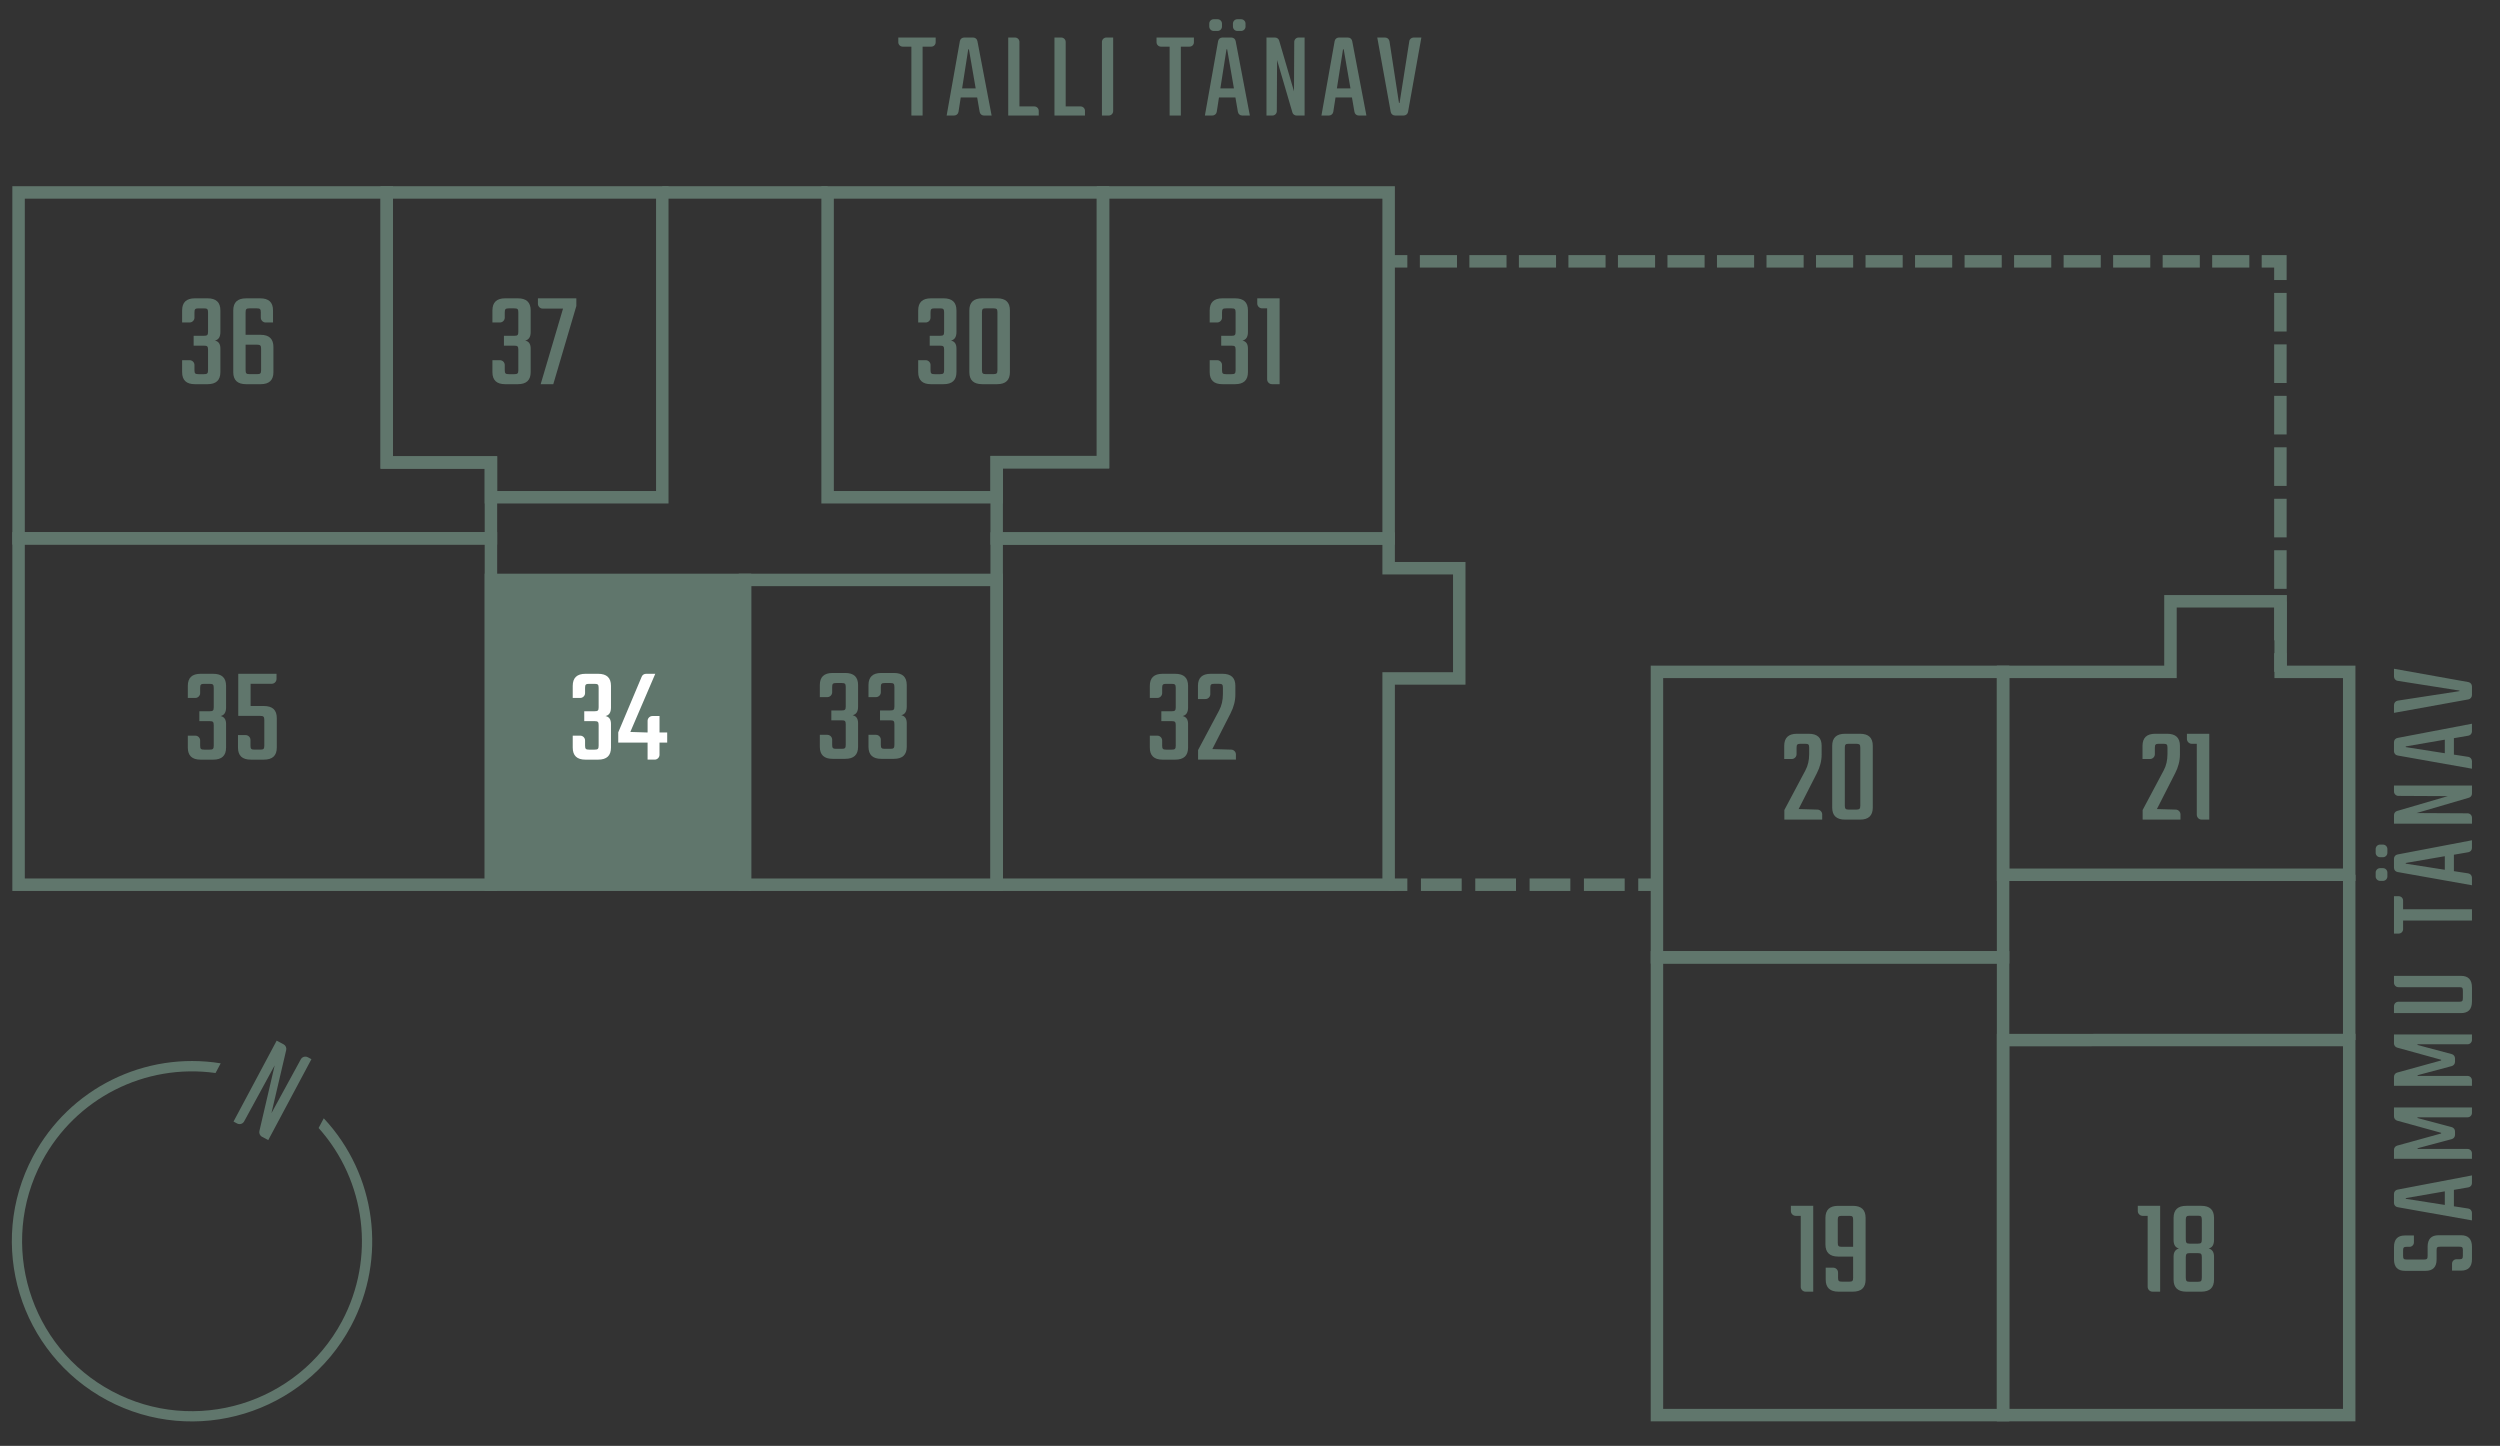<?xml version="1.0" encoding="UTF-8"?><svg id="Layer_2" xmlns="http://www.w3.org/2000/svg" viewBox="0 0 200.576 116"><rect x="0" y="0" width="200.576" height="116" fill="#333333" stroke="none"/><g id="Base"><path d="M195.778,100.023c-.239,0-.289.05-.289.289v.74c0,.609-.3.909-.89.909h-1.649c-.59,0-.879-.31-.879-.93v-.979c0-.619.289-.929.879-.929h.72v.56c0,.189-.16.35-.35.35h-.23c-.239,0-.289.06-.289.3v.42c0,.239.05.3.289.3h1.39c.24,0,.29-.061.29-.3v-.729c0-.61.29-.92.879-.92h1.8c.589,0,.879.31.879.939v.97c0,.619-.29.93-.879.93h-.72v-.56c0-.19.159-.351.35-.351h.229c.24,0,.29-.06.29-.3v-.42c0-.239-.05-.289-.29-.289h-1.529Z" fill="#60766c" stroke-width="0"/><path d="M196.877,95.463v1.319l1.159.18c.17.03.29.18.29.35v.6l-5.967-1.06c-.17-.029-.289-.17-.289-.34v-.729c0-.17.119-.31.289-.34l5.967-1.139v.619c0,.17-.12.31-.29.34l-1.159.2ZM196.148,96.672v-1.089l-3.118.539c-.02,0-.02.021-.02.03s0,.02.02.03l3.118.489Z" fill="#60766c" stroke-width="0"/><path d="M198.326,92.972h-6.256v-.72c0-.16.109-.3.26-.34l3.518-.97c.01-.01.01-.02.01-.029s0-.03-.01-.03l-3.518-.97c-.15-.04-.26-.18-.26-.34v-.72h6.256v.44c0,.189-.16.35-.35.35h-3.998c-.02,0-.029.01-.029.03,0,.01.01.029.02.029l2.738.73c.15.039.26.18.26.339v.28c0,.16-.109.3-.26.34l-2.729.729c-.01,0-.02.021-.02.03,0,.02.01.03.03.03h3.987c.189,0,.35.159.35.35v.439Z" fill="#60766c" stroke-width="0"/><path d="M198.326,87.112h-6.256v-.72c0-.16.109-.3.26-.34l3.518-.97c.01-.01.01-.02.01-.029s0-.03-.01-.03l-3.518-.97c-.15-.04-.26-.18-.26-.34v-.72h6.256v.44c0,.189-.16.35-.35.35h-3.998c-.02,0-.029.01-.029.03,0,.01.01.029.02.029l2.738.73c.15.039.26.18.26.339v.28c0,.16-.109.3-.26.34l-2.729.729c-.01,0-.02.021-.02.03,0,.02.01.03.03.03h3.987c.189,0,.35.159.35.35v.439Z" fill="#60766c" stroke-width="0"/><path d="M192.071,78.294h5.377c.589,0,.879.31.879.939v1.109c0,.629-.29.939-.879.939h-5.377v-.56c0-.19.159-.351.35-.351h4.887c.24,0,.29-.06.29-.3v-.569c0-.25-.05-.3-.29-.3h-4.887c-.19,0-.35-.16-.35-.35v-.56Z" fill="#60766c" stroke-width="0"/><path d="M192.071,71.904h.379c.19,0,.351.149.351.35v.699h5.526v.899h-5.526v.7c0,.189-.16.35-.351.35h-.379v-2.998Z" fill="#60766c" stroke-width="0"/><path d="M190.951,68.773c-.189,0-.35-.159-.35-.35v-.31c0-.189.16-.35.35-.35h.24c.189,0,.35.16.35.35v.31c0,.19-.16.35-.35.35h-.24ZM190.951,70.672c-.189,0-.35-.16-.35-.35v-.32c0-.189.16-.35.35-.35h.24c.189,0,.35.16.35.35v.32c0,.189-.16.35-.35.35h-.24ZM196.877,68.574v1.319l1.159.18c.17.03.29.18.29.35v.6l-5.967-1.06c-.17-.029-.289-.17-.289-.34v-.729c0-.17.119-.31.289-.34l5.967-1.139v.619c0,.17-.12.31-.29.34l-1.159.2ZM196.148,69.783v-1.089l-3.118.539c-.02,0-.02.021-.02.03s0,.02.02.03l3.118.489Z" fill="#60766c" stroke-width="0"/><path d="M192.071,63.024h6.256v.65c0,.149-.1.289-.25.329l-4.197,1.229,4.098.021c.189,0,.35.159.35.35v.479h-6.256v-.689c0-.15.1-.29.249-.33l4.068-1.189-3.968-.02c-.19,0-.35-.16-.35-.35v-.48Z" fill="#60766c" stroke-width="0"/><path d="M196.877,59.224v1.319l1.159.18c.17.03.29.18.29.35v.6l-5.967-1.06c-.17-.029-.289-.17-.289-.34v-.729c0-.17.119-.31.289-.34l5.967-1.139v.619c0,.17-.12.31-.29.34l-1.159.2ZM196.148,60.433v-1.089l-3.118.539c-.02,0-.02.021-.02.03s0,.02.02.03l3.118.489Z" fill="#60766c" stroke-width="0"/><path d="M192.071,53.655l5.966,1.069c.17.03.29.18.29.35v.689c0,.17-.12.32-.29.351l-5.966,1.079v-.63c0-.18.13-.319.3-.35l4.937-.76c.011,0,.021-.01.021-.03,0-.01-.01-.02-.021-.02l-4.937-.779c-.17-.021-.3-.17-.3-.34v-.63Z" fill="#60766c" stroke-width="0"/><path d="M75.069,3.012v.38c0,.189-.149.35-.35.35h-.699v5.527h-.899V3.742h-.7c-.189,0-.35-.16-.35-.35v-.38h2.998Z" fill="#60766c" stroke-width="0"/><path d="M78.399,7.82h-1.319l-.18,1.159c-.03.17-.18.29-.35.29h-.6l1.06-5.967c.029-.17.17-.29.34-.29h.729c.17,0,.31.12.34.29l1.139,5.967h-.619c-.17,0-.31-.12-.34-.29l-.2-1.159ZM77.19,7.09h1.089l-.539-3.118c0-.021-.021-.021-.03-.021s-.02,0-.03.021l-.489,3.118Z" fill="#60766c" stroke-width="0"/><path d="M81.789,8.539h1.199c.19,0,.35.159.35.35v.38h-2.448V3.012h.55c.189,0,.35.16.35.35v5.178Z" fill="#60766c" stroke-width="0"/><path d="M85.499,8.539h1.199c.19,0,.35.159.35.35v.38h-2.448V3.012h.55c.189,0,.35.16.35.35v5.178Z" fill="#60766c" stroke-width="0"/><path d="M89.309,3.012v5.907c0,.189-.159.35-.35.35h-.55V3.362c0-.189.16-.35.35-.35h.55Z" fill="#60766c" stroke-width="0"/><path d="M95.788,3.012v.38c0,.189-.149.35-.35.35h-.699v5.527h-.899V3.742h-.7c-.189,0-.35-.16-.35-.35v-.38h2.998Z" fill="#60766c" stroke-width="0"/><path d="M99.118,7.82h-1.319l-.18,1.159c-.03.17-.18.29-.35.29h-.6l1.06-5.967c.029-.17.17-.29.34-.29h.729c.17,0,.31.12.34.29l1.139,5.967h-.619c-.17,0-.31-.12-.34-.29l-.2-1.159ZM97.02,1.893c0-.19.16-.35.35-.35h.32c.189,0,.35.159.35.35v.239c0,.19-.16.351-.35.351h-.32c-.189,0-.35-.16-.35-.351v-.239ZM97.909,7.09h1.089l-.539-3.118c0-.021-.021-.021-.03-.021s-.02,0-.03.021l-.489,3.118ZM98.919,1.893c0-.19.159-.35.35-.35h.31c.189,0,.35.159.35.35v.239c0,.19-.16.351-.35.351h-.31c-.19,0-.35-.16-.35-.351v-.239Z" fill="#60766c" stroke-width="0"/><path d="M104.668,3.012v6.257h-.65c-.149,0-.289-.101-.329-.25l-1.229-4.198-.021,4.099c0,.189-.159.35-.35.35h-.479V3.012h.689c.15,0,.29.1.33.25l1.189,4.067.02-3.968c0-.189.16-.35.35-.35h.48Z" fill="#60766c" stroke-width="0"/><path d="M108.468,7.82h-1.319l-.18,1.159c-.03.17-.18.29-.35.29h-.6l1.06-5.967c.029-.17.17-.29.34-.29h.729c.17,0,.31.12.34.29l1.139,5.967h-.619c-.17,0-.31-.12-.34-.29l-.2-1.159ZM107.259,7.09h1.089l-.539-3.118c0-.021-.021-.021-.03-.021s-.02,0-.03.021l-.489,3.118Z" fill="#60766c" stroke-width="0"/><path d="M114.037,3.012l-1.069,5.967c-.03.17-.18.29-.35.29h-.689c-.17,0-.32-.12-.351-.29l-1.079-5.967h.63c.18,0,.319.13.35.3l.76,4.938c0,.01.01.02.03.02.01,0,.02-.01.02-.02l.779-4.938c.021-.17.17-.3.34-.3h.63Z" fill="#60766c" stroke-width="0"/><polygon id="_3-36" points="39.388 43.191 1.49 43.191 1.49 15.44 31.031 15.44 31.031 37.105 39.388 37.105 39.388 43.191" fill="none" stroke="#60766c" stroke-miterlimit="10"/><rect id="_3-35" x="1.49" y="43.191" width="37.898" height="27.79" fill="none" stroke="#60766c" stroke-miterlimit="10"/><rect id="_3-34" x="39.388" y="46.527" width="20.383" height="24.455" fill="#60766c" stroke="#60766c" stroke-miterlimit="10"/><rect id="_3-33" x="59.771" y="46.527" width="20.193" height="24.455" fill="none" stroke="#60766c" stroke-miterlimit="10"/><polygon id="_3-30" points="79.964 39.895 66.399 39.895 66.399 15.44 88.494 15.44 88.494 37.079 79.964 37.079 79.964 39.895" fill="none" stroke="#60766c" stroke-miterlimit="10"/><polygon id="_8-20" points="160.708 76.807 132.937 76.807 132.937 53.904 149.489 53.904 149.489 53.904 158.331 53.904 158.331 53.904 160.708 53.904 160.708 70.187 160.708 70.187 160.708 76.807" fill="none" stroke="#60766c" stroke-miterlimit="10"/><polygon id="_3-37" points="53.135 39.895 39.388 39.895 39.388 37.105 31.031 37.105 31.031 15.44 53.135 15.44 53.135 39.895" fill="none" stroke="#60766c" stroke-miterlimit="10"/><polygon id="_3-32" points="111.411 70.981 79.964 70.981 79.964 46.527 79.964 46.527 79.964 43.204 111.411 43.204 111.411 45.588 117.077 45.588 117.077 54.431 111.411 54.431 111.411 70.981" fill="none" stroke="#60766c" stroke-miterlimit="10"/><polygon id="_3-31" points="111.411 15.44 88.494 15.44 88.494 37.079 79.964 37.079 79.964 39.895 79.964 39.895 79.964 43.204 111.411 43.204 111.411 15.44" fill="none" stroke="#60766c" stroke-miterlimit="10"/><polygon id="_8-19" points="160.708 113.535 132.937 113.535 132.937 76.807 160.708 76.807 160.708 83.437 160.708 83.437 160.708 113.535" fill="none" stroke="#60766c" stroke-miterlimit="10"/><polygon id="_8-21" points="188.478 70.183 160.708 70.183 160.708 53.904 174.137 53.904 174.137 48.241 182.979 48.241 182.979 53.904 188.478 53.904 188.478 70.183" fill="none" stroke="#60766c" stroke-miterlimit="10"/><polygon id="_8-18" points="168.439 83.443 167.591 83.446 160.708 83.446 160.708 113.535 173.551 113.535 174.391 113.535 188.478 113.535 188.478 83.443 168.439 83.443" fill="none" stroke="#60766c" stroke-miterlimit="10"/><rect id="frame" width="200" height="116" fill="none" stroke-width="0"/><line x1="182.957" y1="53.904" x2="182.957" y2="52.404" fill="none" stroke="#60766c" stroke-miterlimit="10"/><line x1="182.957" y1="51.372" x2="182.957" y2="22.983" fill="none" stroke="#60766c" stroke-dasharray="0 0 3.097 1.032" stroke-miterlimit="10"/><polyline points="182.957 22.467 182.957 20.967 181.457 20.967" fill="none" stroke="#60766c" stroke-miterlimit="10"/><line x1="180.464" y1="20.967" x2="113.408" y2="20.967" fill="none" stroke="#60766c" stroke-dasharray="0 0 2.98 .993" stroke-miterlimit="10"/><line x1="112.911" y1="20.967" x2="111.411" y2="20.967" fill="none" stroke="#60766c" stroke-miterlimit="10"/><line x1="111.412" y1="70.981" x2="112.912" y2="70.981" fill="none" stroke="#60766c" stroke-miterlimit="10"/><line x1="114.002" y1="70.981" x2="130.892" y2="70.981" fill="none" stroke="#60766c" stroke-dasharray="0 0 3.269 1.09" stroke-miterlimit="10"/><line x1="131.437" y1="70.981" x2="132.937" y2="70.981" fill="none" stroke="#60766c" stroke-miterlimit="10"/><line x1="188.478" y1="83.443" x2="188.478" y2="70.183" fill="none" stroke="#60766c" stroke-miterlimit="10"/><line x1="66.399" y1="15.44" x2="53.135" y2="15.44" fill="none" stroke="#60766c" stroke-miterlimit="10"/><path d="M173.309,96.744v6.887h-.616c-.209,0-.385-.176-.385-.385v-5.699h-.407c-.209,0-.385-.176-.385-.385v-.418h1.793Z" fill="#60766c" stroke-width="0"/><path d="M177.632,99.483c0,.385-.144.616-.43.682.286.077.43.298.43.649v1.849c0,.648-.341.968-1.023.968h-1.199c-.682,0-1.023-.319-1.023-.968v-1.849c0-.352.144-.572.43-.649-.286-.065-.43-.297-.43-.682v-1.771c0-.649.342-.968,1.023-.968h1.199c.683,0,1.023.318,1.023.968v1.771ZM176.653,97.855c0-.121-.021-.209-.055-.254-.044-.044-.132-.065-.265-.065h-.648c-.132,0-.22.021-.253.065-.044.045-.066.133-.066.254v1.605c0,.121.022.209.066.253.033.044.121.066.253.066h.648c.133,0,.221-.022.265-.066.033-.044.055-.132.055-.253v-1.605ZM176.653,100.858c0-.121-.021-.209-.055-.253-.044-.044-.132-.066-.265-.066h-.648c-.132,0-.22.022-.253.066-.044.044-.066.132-.066.253v1.65c0,.132.022.22.066.264.033.044.121.066.253.066h.648c.133,0,.221-.022.265-.066.033-.044.055-.132.055-.264v-1.65Z" fill="#60766c" stroke-width="0"/><path d="M145.476,96.744v6.887h-.616c-.209,0-.385-.176-.385-.385v-5.699h-.407c-.209,0-.385-.176-.385-.385v-.418h1.793Z" fill="#60766c" stroke-width="0"/><path d="M148.644,96.744c.693,0,1.034.318,1.034.968v4.951c0,.648-.341.968-1.034.968h-1.133c-.693,0-1.034-.319-1.034-.968v-.957h.604c.209,0,.386.176.386.385v.418c0,.264.055.319.33.319h.561c.264,0,.319-.056.319-.319v-1.694h-1.199c-.683,0-1.023-.33-1.023-.979v-2.123c0-.649.341-.968,1.023-.968h1.166ZM148.677,100.033v-2.167c0-.265-.056-.319-.319-.319h-.583c-.264,0-.33.055-.33.319v1.848c0,.254.066.319.33.319h.902Z" fill="#60766c" stroke-width="0"/><path d="M144.139,60.511c0,.209-.177.385-.386.385h-.604v-1.057c0-.648.341-.968,1.022-.968h.946c.693,0,1.034.319,1.034.968v.693c0,.518-.132,1.013-.385,1.507l-1.463,2.872,1.507.044c.209,0,.385.176.385.385v.418h-3.036v-.77l1.684-3.169c.209-.385.308-.825.308-1.32v-.506c0-.264-.055-.319-.33-.319h-.352c-.265,0-.33.056-.33.319v.518Z" fill="#60766c" stroke-width="0"/><path d="M150.254,64.79c0,.648-.341.968-1.023.968h-1.199c-.692,0-1.034-.319-1.034-.968v-4.951c0-.648.342-.968,1.034-.968h1.199c.683,0,1.023.319,1.023.968v4.951ZM149.253,59.994c0-.132-.022-.22-.066-.264-.044-.033-.132-.056-.264-.056h-.594c-.253,0-.319.056-.319.319v4.643c0,.132.021.22.066.253.032.044.12.066.253.066h.594c.132,0,.22-.022.264-.066.044-.033.066-.121.066-.253v-4.643Z" fill="#60766c" stroke-width="0"/><path d="M172.885,60.511c0,.209-.177.385-.386.385h-.604v-1.057c0-.648.341-.968,1.022-.968h.946c.693,0,1.034.319,1.034.968v.693c0,.518-.132,1.012-.385,1.507l-1.463,2.872,1.507.044c.209,0,.385.176.385.385v.418h-3.036v-.771l1.684-3.168c.209-.385.308-.825.308-1.32v-.506c0-.264-.055-.319-.33-.319h-.352c-.265,0-.33.056-.33.319v.518Z" fill="#60766c" stroke-width="0"/><path d="M177.251,58.871v6.887h-.616c-.209,0-.385-.176-.385-.385v-5.699h-.407c-.209,0-.385-.176-.385-.385v-.418h1.793Z" fill="#60766c" stroke-width="0"/><path d="M93.241,55.61c0,.209-.177.386-.386.386h-.604v-.969c0-.648.341-.968,1.022-.968h1.013c.693,0,1.034.319,1.034.968v1.738c0,.386-.144.616-.44.683.297.065.44.274.44.638v1.893c0,.649-.341.968-1.034.968h-1.013c-.682,0-1.022-.318-1.022-.968v-.957h.604c.209,0,.386.176.386.385v.418c0,.265.065.319.33.319h.429c.264,0,.33-.055.33-.319v-1.65c0-.264-.066-.318-.33-.318h-.825v-.793h.825c.264,0,.33-.055.33-.318v-1.562c0-.264-.066-.319-.33-.319h-.429c-.265,0-.33.056-.33.319v.429Z" fill="#60766c" stroke-width="0"/><path d="M97.102,55.699c0,.209-.177.385-.386.385h-.604v-1.057c0-.648.341-.968,1.022-.968h.946c.693,0,1.034.319,1.034.968v.693c0,.518-.132,1.013-.385,1.507l-1.463,2.872,1.507.044c.209,0,.385.176.385.385v.418h-3.036v-.77l1.684-3.169c.209-.385.308-.825.308-1.32v-.506c0-.264-.055-.319-.33-.319h-.352c-.265,0-.33.056-.33.319v.518Z" fill="#60766c" stroke-width="0"/><path d="M66.765,55.545c0,.209-.176.385-.385.385h-.605v-.968c0-.649.341-.969,1.023-.969h1.012c.693,0,1.034.319,1.034.969v1.738c0,.385-.143.616-.44.682.298.066.44.275.44.639v1.892c0,.649-.341.969-1.034.969h-1.012c-.683,0-1.023-.319-1.023-.969v-.957h.605c.209,0,.385.177.385.386v.418c0,.264.065.319.33.319h.429c.265,0,.33-.056.33-.319v-1.65c0-.265-.065-.319-.33-.319h-.825v-.792h.825c.265,0,.33-.055.33-.319v-1.562c0-.265-.065-.319-.33-.319h-.429c-.265,0-.33.055-.33.319v.429Z" fill="#60766c" stroke-width="0"/><path d="M70.669,55.545c0,.209-.176.385-.385.385h-.605v-.968c0-.649.342-.969,1.023-.969h1.013c.692,0,1.034.319,1.034.969v1.738c0,.385-.144.616-.44.682.297.066.44.275.44.639v1.892c0,.649-.342.969-1.034.969h-1.013c-.682,0-1.023-.319-1.023-.969v-.957h.605c.209,0,.385.177.385.386v.418c0,.264.066.319.33.319h.43c.264,0,.33-.056.33-.319v-1.65c0-.265-.066-.319-.33-.319h-.825v-.792h.825c.264,0,.33-.055.33-.319v-1.562c0-.265-.066-.319-.33-.319h-.43c-.264,0-.33.055-.33.319v.429Z" fill="#60766c" stroke-width="0"/><path d="M46.94,55.61c0,.209-.176.386-.385.386h-.605v-.969c0-.648.341-.968,1.023-.968h1.012c.693,0,1.034.319,1.034.968v1.738c0,.386-.143.616-.44.683.298.065.44.274.44.638v1.893c0,.648-.341.968-1.034.968h-1.012c-.683,0-1.023-.319-1.023-.968v-.957h.605c.209,0,.385.176.385.385v.418c0,.264.065.319.33.319h.429c.265,0,.33-.056.33-.319v-1.65c0-.264-.065-.318-.33-.318h-.825v-.793h.825c.265,0,.33-.055.33-.318v-1.562c0-.264-.065-.319-.33-.319h-.429c-.265,0-.33.056-.33.319v.429Z" fill="#fff" stroke-width="0"/><path d="M53.529,58.768v.813h-.616v.979c0,.209-.176.385-.385.385h-.572v-1.364h-2.354v-.825l1.882-4.466c.055-.144.198-.231.352-.231h.737l-2.002,4.665,1.386.044v-.936c0-.209.176-.385.385-.385h.572v1.32h.616Z" fill="#fff" stroke-width="0"/><path d="M16.058,55.61c0,.209-.176.386-.385.386h-.605v-.969c0-.648.342-.968,1.023-.968h1.013c.692,0,1.034.319,1.034.968v1.738c0,.386-.144.616-.44.683.297.065.44.274.44.638v1.893c0,.649-.342.968-1.034.968h-1.013c-.682,0-1.023-.318-1.023-.968v-.957h.605c.209,0,.385.176.385.385v.418c0,.265.066.319.33.319h.43c.264,0,.33-.055.33-.319v-1.65c0-.264-.066-.318-.33-.318h-.825v-.793h.825c.264,0,.33-.055.33-.318v-1.562c0-.264-.066-.319-.33-.319h-.43c-.264,0-.33.056-.33.319v.429Z" fill="#60766c" stroke-width="0"/><path d="M20.106,56.644h1.067c.693,0,1.034.319,1.034.969v2.365c0,.649-.341.968-1.034.968h-1.056c-.683,0-1.023-.318-1.023-.968v-1.001h.616c.209,0,.385.176.385.385v.462c0,.265.066.319.33.319h.451c.264,0,.33-.055.33-.319v-2.058c0-.264-.066-.329-.33-.329h-1.761v-3.378h3.07v.418c0,.209-.177.385-.386.385h-1.694v1.782Z" fill="#60766c" stroke-width="0"/><path d="M15.602,25.486c0,.209-.176.386-.385.386h-.605v-.969c0-.648.341-.968,1.023-.968h1.012c.693,0,1.034.319,1.034.968v1.738c0,.386-.143.616-.44.683.298.065.44.274.44.638v1.893c0,.649-.341.968-1.034.968h-1.012c-.683,0-1.023-.318-1.023-.968v-.957h.605c.209,0,.385.176.385.385v.418c0,.265.065.319.33.319h.429c.265,0,.33-.055.33-.319v-1.65c0-.264-.065-.318-.33-.318h-.825v-.793h.825c.265,0,.33-.055.33-.318v-1.562c0-.264-.065-.319-.33-.319h-.429c-.265,0-.33.056-.33.319v.429Z" fill="#60766c" stroke-width="0"/><path d="M19.704,26.862h1.21c.683,0,1.023.33,1.023.979v2.014c0,.649-.341.968-1.023.968h-1.166c-.693,0-1.034-.318-1.034-.968v-4.951c0-.648.341-.968,1.034-.968h1.134c.682,0,1.022.319,1.022.968v.969h-.594c-.209,0-.385-.177-.385-.386v-.429c0-.264-.066-.319-.33-.319h-.562c-.264,0-.33.056-.33.319v1.805ZM20.948,27.972c0-.253-.065-.318-.33-.318h-.913v2.046c0,.265.066.319.33.319h.583c.265,0,.33-.055.33-.319v-1.728Z" fill="#60766c" stroke-width="0"/><path d="M40.497,25.486c0,.209-.176.386-.385.386h-.605v-.968c0-.649.341-.969,1.023-.969h1.012c.693,0,1.034.319,1.034.969v1.738c0,.385-.143.615-.44.682.298.066.44.275.44.639v1.892c0,.649-.341.968-1.034.968h-1.012c-.683,0-1.023-.318-1.023-.968v-.957h.605c.209,0,.385.177.385.386v.418c0,.264.065.318.33.318h.429c.265,0,.33-.055.33-.318v-1.65c0-.265-.065-.319-.33-.319h-.825v-.792h.825c.265,0,.33-.055.33-.319v-1.562c0-.265-.065-.32-.33-.32h-.429c-.265,0-.33.056-.33.32v.428Z" fill="#60766c" stroke-width="0"/><path d="M46.24,23.935v.616l-1.849,6.271h-1.012l1.793-6.062h-1.628c-.209,0-.386-.176-.386-.385v-.44h3.081Z" fill="#60766c" stroke-width="0"/><path d="M74.657,25.486c0,.209-.176.386-.385.386h-.605v-.969c0-.648.342-.968,1.023-.968h1.013c.692,0,1.034.319,1.034.968v1.738c0,.386-.144.616-.44.683.297.065.44.274.44.638v1.893c0,.649-.342.968-1.034.968h-1.013c-.682,0-1.023-.318-1.023-.968v-.957h.605c.209,0,.385.176.385.385v.418c0,.265.066.319.33.319h.43c.264,0,.33-.055.33-.319v-1.65c0-.264-.066-.318-.33-.318h-.825v-.793h.825c.264,0,.33-.055.33-.318v-1.562c0-.264-.066-.319-.33-.319h-.43c-.264,0-.33.056-.33.319v.429Z" fill="#60766c" stroke-width="0"/><path d="M81.026,29.854c0,.649-.341.968-1.022.968h-1.199c-.693,0-1.034-.318-1.034-.968v-4.951c0-.648.341-.968,1.034-.968h1.199c.682,0,1.022.319,1.022.968v4.951ZM80.025,25.057c0-.132-.021-.22-.065-.264-.044-.033-.133-.056-.265-.056h-.594c-.253,0-.319.056-.319.319v4.643c0,.132.022.22.066.253.033.044.121.066.253.066h.594c.132,0,.221-.022.265-.066.044-.033.065-.121.065-.253v-4.643Z" fill="#60766c" stroke-width="0"/><path d="M98.044,25.486c0,.209-.177.386-.386.386h-.604v-.968c0-.649.341-.969,1.022-.969h1.013c.693,0,1.034.319,1.034.969v1.738c0,.385-.144.615-.44.682.297.066.44.275.44.639v1.892c0,.649-.341.968-1.034.968h-1.013c-.682,0-1.022-.318-1.022-.968v-.957h.604c.209,0,.386.177.386.386v.418c0,.264.065.318.33.318h.429c.264,0,.33-.055.33-.318v-1.65c0-.265-.066-.319-.33-.319h-.825v-.792h.825c.264,0,.33-.055.33-.319v-1.562c0-.265-.066-.32-.33-.32h-.429c-.265,0-.33.056-.33.32v.428Z" fill="#60766c" stroke-width="0"/><path d="M102.664,23.935v6.887h-.616c-.209,0-.385-.176-.385-.385v-5.699h-.407c-.209,0-.385-.176-.385-.385v-.418h1.793Z" fill="#60766c" stroke-width="0"/><rect id="frame-2" x="0" width="200" height="116" fill="none" stroke-width="0"/><path d="M24.986,84.977l-3.463,6.493-.501-.267c-.167-.089-.252-.282-.21-.461l1.228-5.271-2.452,4.498c-.106.198-.361.277-.56.171l-.292-.156,3.463-6.493.553.295c.167.089.252.282.21.46l-1.186,5.066,2.357-4.32c.106-.199.361-.277.56-.171l.292.156Z" fill="#60766c" stroke-width="0"/><path d="M25.976,89.721l-.414.777c3.808,4.256,4.572,10.447,1.874,15.506-3.538,6.634-11.813,9.153-18.447,5.615S-.165,99.806,3.373,93.172c2.698-5.059,8.265-7.874,13.92-7.084l.414-.777c-6.099-.984-12.151,2.019-15.059,7.474-3.751,7.034-1.08,15.808,5.954,19.559,7.034,3.751,15.808,1.08,19.559-5.954,2.909-5.454,2.031-12.153-2.185-16.669Z" fill="#60766c" stroke-width="0"/></g></svg>